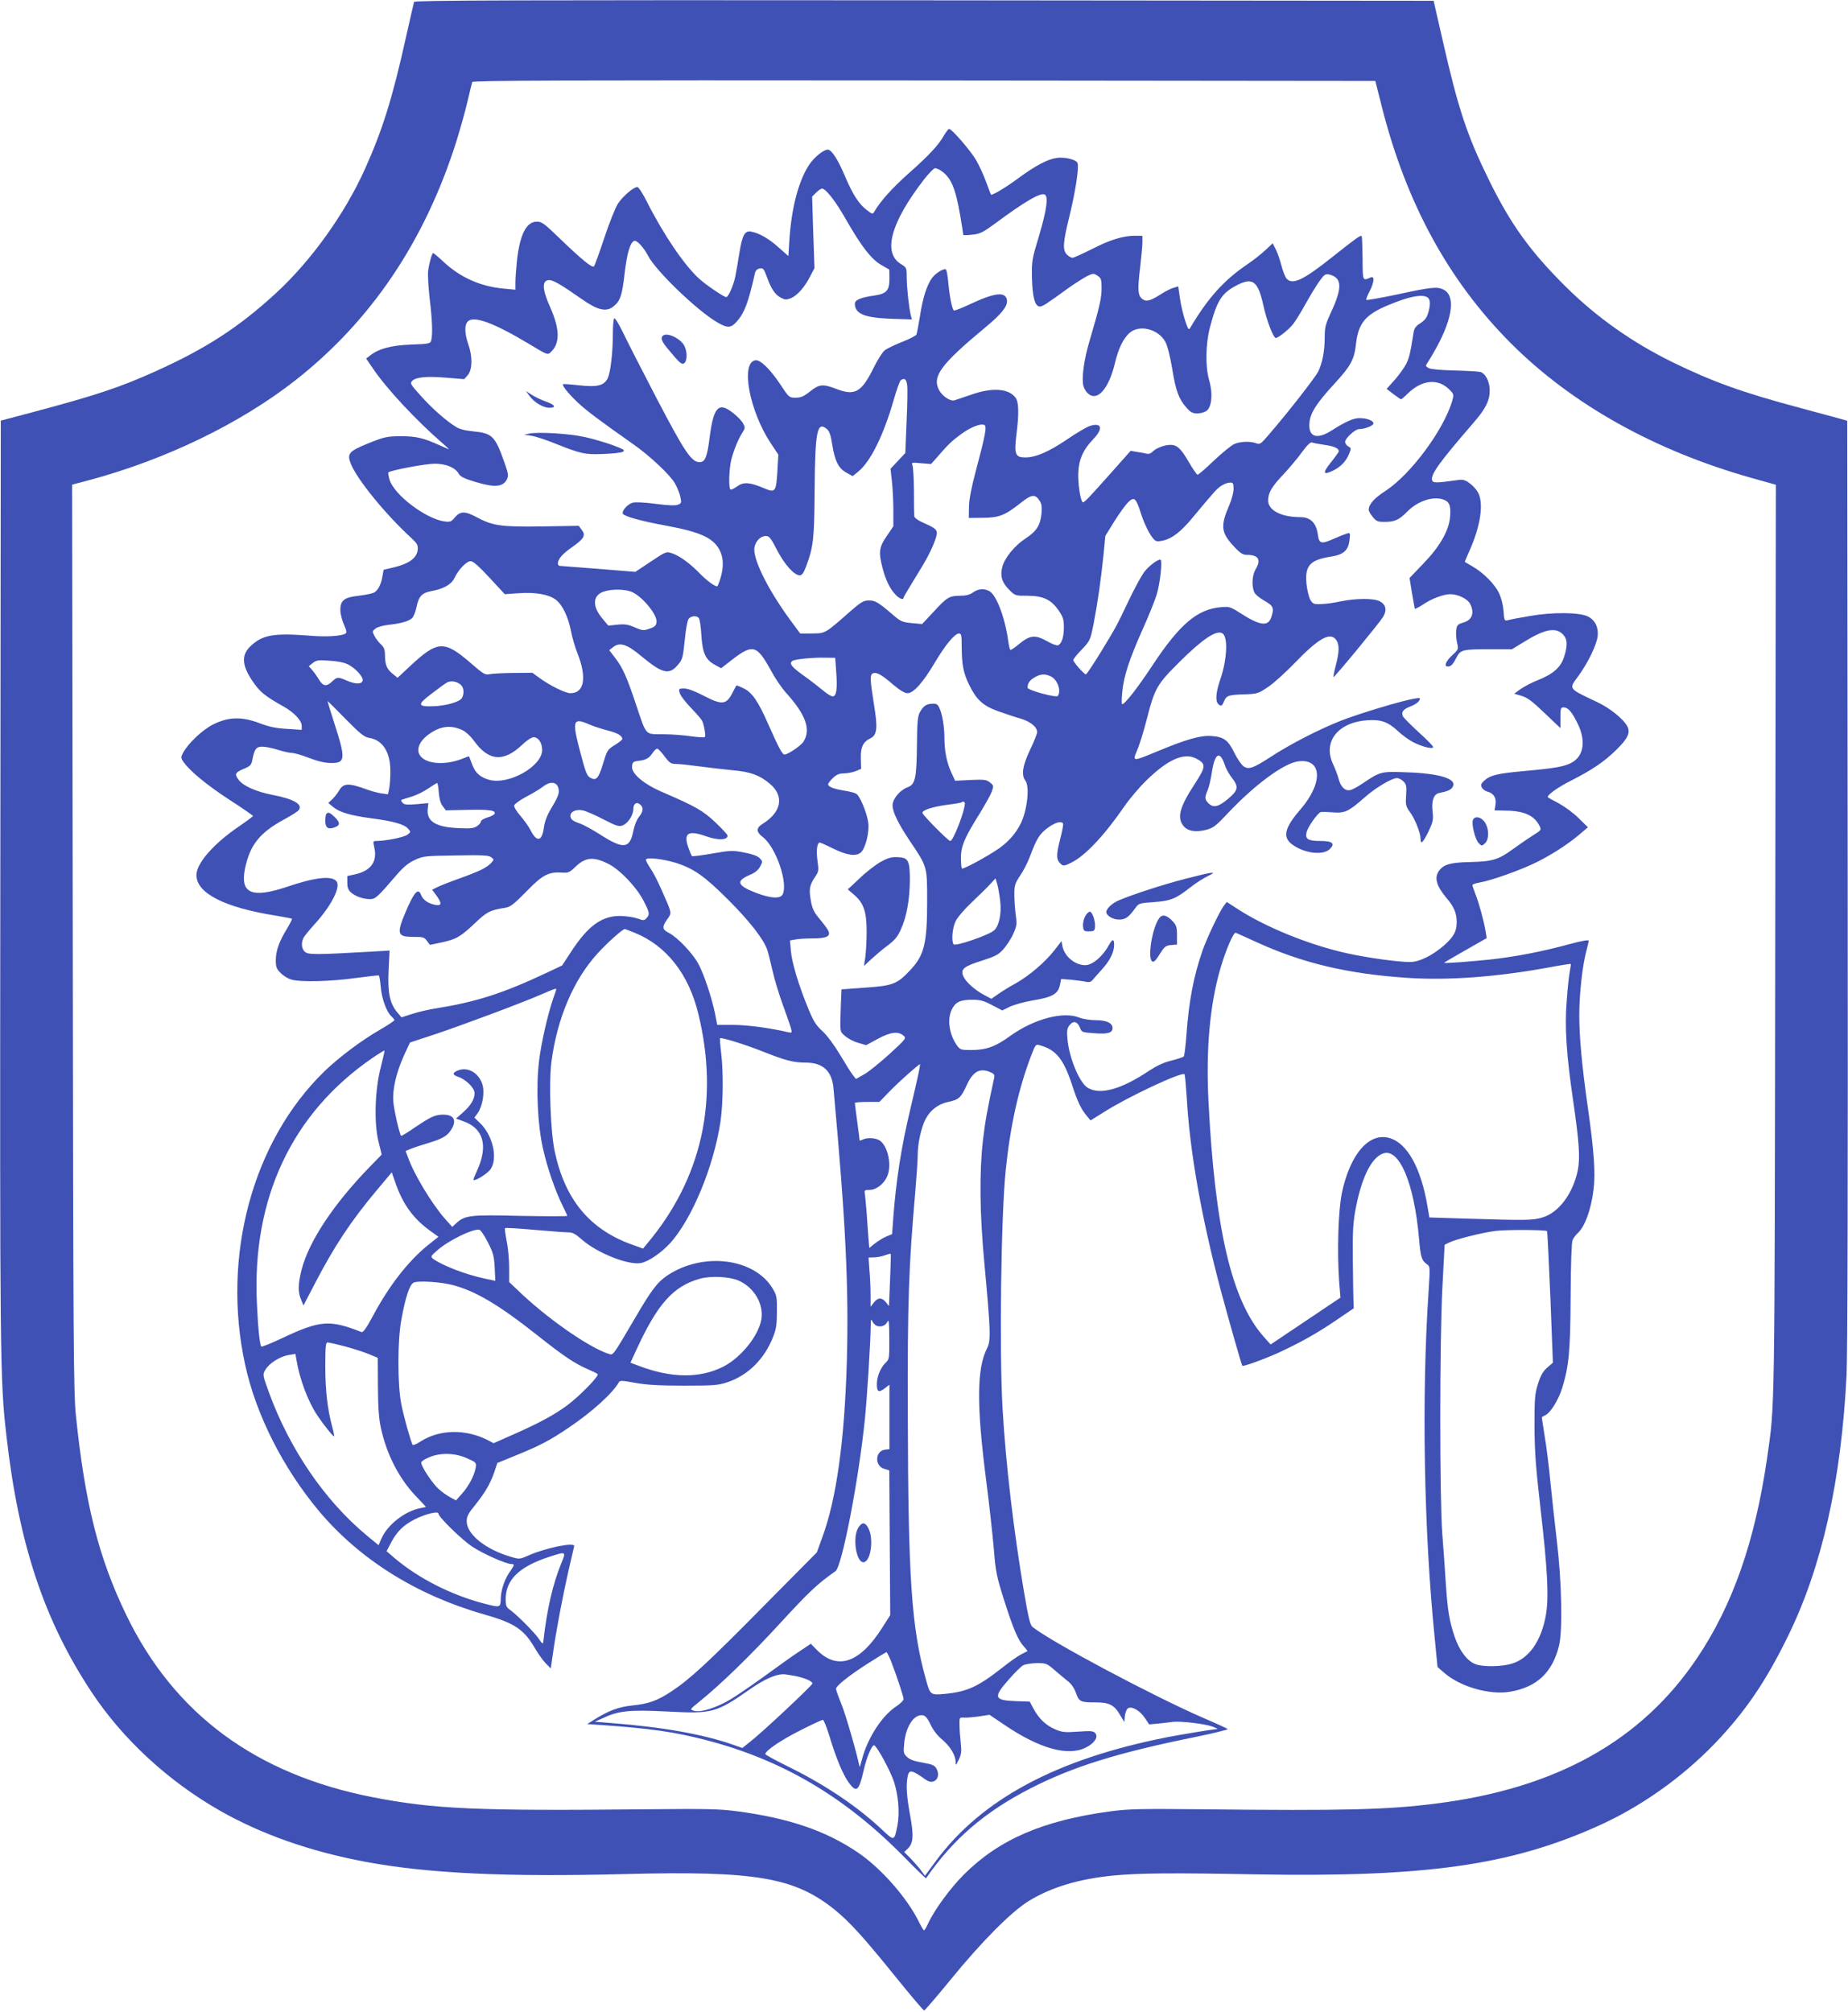 <?xml version="1.0" standalone="no"?>
<!DOCTYPE svg PUBLIC "-//W3C//DTD SVG 20010904//EN"
 "http://www.w3.org/TR/2001/REC-SVG-20010904/DTD/svg10.dtd">
<svg version="1.0" xmlns="http://www.w3.org/2000/svg"
 width="1176pt" height="1280pt" viewBox="0 0 1176 1280"
 preserveAspectRatio="xMidYMid meet">
<g transform="translate(0,1280) scale(0.1,-0.1)"
fill="#3f51b5" stroke="none">
<path d="M2635 12788 c-2 -7 -25 -105 -50 -218 -88 -397 -150 -594 -262 -844
-128 -285 -342 -584 -566 -790 -237 -218 -445 -353 -767 -498 -227 -102 -372
-151 -785 -261 l-200 -53 -3 -2930 c-3 -3041 -2 -3177 39 -3529 78 -687 240
-1174 542 -1630 198 -299 486 -565 815 -753 263 -150 574 -260 927 -326 395
-74 895 -98 1655 -78 826 21 1074 -21 1328 -224 98 -79 184 -173 401 -442 90
-111 167 -202 172 -202 4 0 79 87 165 192 202 248 390 437 503 506 143 87 320
140 541 161 158 15 376 17 900 7 1078 -19 1616 56 2173 305 275 122 539 309
751 529 191 200 320 388 461 675 219 444 342 992 376 1670 6 136 9 1236 7
3139 l-3 2929 -45 13 c-25 7 -139 38 -255 69 -364 97 -556 166 -810 290 -257
126 -484 286 -680 480 -226 224 -351 397 -490 680 -141 287 -196 453 -299 908
l-53 232 -3242 3 c-2588 2 -3242 0 -3246 -10z m6160 -673 c155 -609 423 -1100
816 -1495 389 -391 918 -687 1537 -861 l153 -43 -4 -2881 c-4 -3091 -2 -2963
-52 -3312 -77 -529 -219 -934 -444 -1269 -355 -529 -899 -832 -1666 -928 -308
-39 -580 -46 -1485 -36 -393 4 -472 2 -584 -13 -428 -58 -707 -178 -932 -402
-88 -88 -190 -228 -228 -312 -11 -24 -22 -43 -26 -43 -3 0 -16 21 -29 47 -75
157 -246 351 -396 451 -202 136 -434 215 -761 259 -112 15 -191 17 -584 13
-1076 -11 -1345 1 -1734 76 -746 145 -1266 528 -1572 1159 -176 364 -263 707
-321 1270 -15 144 -17 450 -20 3041 l-4 2881 103 27 c487 130 962 359 1313
633 484 378 828 887 1029 1523 25 80 57 195 71 255 14 61 28 116 30 123 4 10
584 12 2876 10 l2871 -3 43 -170z"/>
<path d="M6007 11938 c-37 -64 -96 -127 -227 -243 -102 -91 -176 -173 -216
-241 -10 -18 -13 -17 -47 9 -51 38 -90 99 -139 214 -42 100 -79 160 -104 170
-24 9 -93 -45 -128 -100 -66 -104 -110 -273 -123 -479 l-6 -97 -60 53 c-63 57
-123 92 -175 102 -42 9 -58 -19 -77 -136 -8 -52 -20 -120 -26 -150 -12 -58
-44 -130 -58 -130 -14 0 -128 77 -171 116 -95 86 -230 285 -335 494 -25 49
-51 90 -59 90 -25 0 -92 -58 -124 -106 -17 -27 -56 -125 -87 -219 -31 -93 -60
-174 -65 -179 -12 -12 -74 39 -217 176 -98 95 -115 108 -146 108 -67 0 -108
-80 -127 -245 -5 -49 -10 -112 -10 -139 l0 -49 -74 7 c-146 13 -273 69 -380
167 -35 33 -66 59 -69 59 -8 0 -25 -59 -32 -110 -4 -25 1 -105 9 -178 17 -139
20 -231 10 -268 -5 -20 -14 -22 -127 -26 -128 -5 -206 -26 -261 -69 l-26 -20
41 -60 c88 -131 274 -330 444 -478 28 -24 46 -42 40 -39 -5 2 -32 14 -59 26
-101 46 -148 57 -246 57 -88 -1 -103 -4 -203 -44 -126 -51 -140 -66 -115 -130
39 -100 222 -324 387 -475 36 -34 42 -44 39 -74 -4 -50 -55 -88 -146 -110
l-71 -17 -7 -40 c-8 -52 -29 -92 -54 -105 -12 -6 -55 -15 -97 -20 -94 -10
-118 -30 -117 -93 0 -23 11 -64 23 -91 17 -39 19 -51 9 -57 -25 -16 -124 -22
-227 -13 -232 18 -302 5 -378 -68 -60 -58 -54 -126 23 -234 42 -59 72 -83 189
-149 66 -37 115 -89 115 -122 l0 -26 -92 6 c-71 4 -113 12 -178 37 -112 42
-196 40 -294 -9 -66 -32 -161 -122 -192 -182 -14 -27 -13 -32 4 -57 43 -59
144 -143 289 -238 84 -54 153 -102 153 -105 0 -3 -39 -32 -87 -65 -163 -110
-273 -236 -273 -311 0 -115 177 -206 505 -258 55 -9 101 -18 103 -20 2 -2 -12
-30 -31 -62 -51 -83 -71 -140 -72 -200 0 -44 4 -56 30 -82 16 -17 47 -37 70
-43 57 -17 255 -12 415 11 74 10 138 17 141 15 3 -2 9 -35 12 -73 6 -74 37
-159 68 -187 10 -9 19 -20 19 -24 0 -4 -41 -31 -92 -61 -116 -66 -262 -176
-354 -265 -457 -444 -655 -1176 -504 -1866 69 -318 241 -657 469 -930 259
-308 622 -536 1051 -658 199 -57 256 -96 329 -224 18 -30 47 -70 64 -88 l32
-32 13 90 c22 156 62 364 98 524 20 85 37 159 38 164 4 27 -182 -11 -290 -59
-57 -25 -58 -25 -113 -9 -161 47 -281 143 -281 226 0 31 10 50 51 100 65 81
98 137 124 211 l20 60 115 47 c155 63 219 96 341 179 147 99 278 218 317 287
7 13 21 12 103 -3 71 -13 147 -18 309 -18 199 0 220 2 283 23 130 45 233 148
288 290 18 45 23 78 23 157 1 92 -1 104 -26 146 -115 195 -443 237 -671 85
-64 -43 -101 -91 -211 -280 -135 -230 -134 -228 -159 -220 -127 39 -402 231
-584 408 l-53 50 0 94 c0 51 -7 127 -16 168 -8 42 -13 79 -10 81 3 3 88 -2
188 -11 101 -9 198 -16 216 -16 26 0 46 -11 85 -46 97 -85 295 -164 375 -149
50 9 133 67 190 130 138 156 274 485 317 770 17 117 19 314 4 438 -6 49 -9 90
-7 92 8 7 158 -39 271 -84 146 -58 197 -71 274 -71 110 0 167 -53 177 -163 78
-854 98 -1266 85 -1737 -15 -509 -66 -874 -156 -1120 l-35 -96 -337 -340
c-355 -360 -471 -467 -588 -544 -89 -59 -144 -79 -251 -90 -86 -9 -147 -32
-236 -87 l-49 -31 89 -6 c314 -22 468 -44 667 -96 484 -125 884 -361 1260
-743 75 -77 139 -138 140 -136 171 248 375 424 667 573 268 137 553 226 1048
326 117 24 209 47 205 50 -4 4 -73 36 -153 70 -324 141 -965 482 -1087 578
-18 14 -26 48 -57 227 -66 392 -115 805 -136 1165 -21 360 -10 1226 20 1515
29 284 82 519 161 727 29 75 30 76 57 68 104 -29 151 -88 207 -260 33 -100 55
-146 90 -188 l25 -30 88 55 c153 97 493 256 510 239 3 -4 9 -70 14 -147 19
-344 94 -768 219 -1236 47 -175 129 -464 135 -472 5 -6 139 42 229 83 139 64
246 124 368 207 l112 76 -2 44 c-1 24 -3 141 -4 259 -2 170 1 236 15 314 37
206 100 338 175 367 104 41 200 -185 231 -538 10 -119 17 -143 51 -166 20 -14
20 -19 10 -173 -45 -671 -30 -1523 39 -2204 l18 -185 39 -34 c102 -91 292
-146 424 -123 169 29 268 122 310 292 24 94 17 416 -14 670 -14 118 -33 292
-42 385 -9 94 -25 221 -36 284 -10 63 -18 115 -17 116 2 1 13 7 24 13 33 17
82 98 105 171 44 142 52 238 54 586 1 204 6 340 12 355 6 14 21 34 33 45 46
42 85 149 101 278 13 105 3 244 -37 525 -37 262 -54 442 -54 584 0 134 20 315
45 408 8 30 15 60 15 66 0 6 -48 -2 -121 -22 -171 -47 -342 -80 -504 -98 -134
-14 -295 -26 -295 -21 0 2 61 37 136 80 l135 77 -7 42 c-10 64 -42 180 -64
236 -11 28 -20 55 -20 59 0 5 19 12 43 16 78 13 271 82 372 133 101 51 206
120 280 185 l40 34 -60 59 c-33 33 -90 74 -125 93 -36 19 -67 36 -69 38 -13
10 57 62 149 108 133 68 207 118 283 192 75 73 94 111 73 152 -25 47 -110 116
-193 155 -186 88 -181 81 -119 165 61 83 117 199 123 254 6 55 -15 100 -60
124 -52 28 -225 30 -372 4 -66 -11 -129 -23 -141 -27 -20 -5 -22 -1 -26 60 -3
38 -15 85 -29 113 -27 57 -99 129 -166 168 -26 15 -49 29 -51 30 -1 1 11 31
27 66 74 163 95 311 55 379 -11 19 -36 45 -55 58 -28 20 -42 23 -79 17 -127
-18 -150 -18 -156 -2 -13 35 41 111 266 371 74 85 100 138 100 202 0 58 -28
111 -62 118 -13 3 -86 7 -163 9 -88 2 -149 8 -163 15 -22 13 -22 13 -4 40 10
15 34 56 54 92 105 193 121 333 41 369 -39 18 -77 14 -285 -31 -109 -23 -200
-39 -203 -36 -3 3 6 27 20 53 30 58 34 101 8 90 -53 -22 -51 -27 -52 121 -1
76 -3 140 -6 142 -7 7 -36 -14 -185 -132 -187 -149 -255 -181 -293 -138 -8 9
-23 46 -32 81 -9 36 -25 82 -36 104 l-20 39 -47 -44 c-26 -24 -76 -64 -112
-88 -151 -102 -252 -214 -366 -406 -9 -16 -14 -9 -32 46 -12 36 -27 99 -33
141 l-11 77 -30 -9 c-16 -4 -51 -22 -76 -38 -70 -45 -96 -52 -120 -35 -31 21
-34 59 -17 197 8 69 15 144 15 166 l0 41 -48 0 c-76 0 -159 -26 -274 -85 -60
-30 -115 -55 -123 -55 -8 0 -24 9 -35 20 -29 29 -26 76 15 242 38 153 63 314
52 341 -8 22 -82 40 -134 32 -57 -8 -137 -51 -243 -129 -77 -58 -169 -112
-174 -104 -1 2 -15 37 -30 79 -15 42 -44 105 -64 140 -35 60 -155 199 -172
199 -5 0 -19 -19 -33 -42z m-17 -225 c62 -43 90 -109 120 -281 11 -66 20 -122
20 -126 0 -3 26 -3 57 1 50 5 69 15 148 73 188 139 283 194 312 183 26 -10 14
-98 -34 -260 -46 -152 -48 -162 -46 -270 3 -123 19 -183 50 -183 18 0 42 16
184 119 41 29 93 62 116 74 39 19 43 19 67 3 23 -15 26 -23 26 -79 0 -64 -12
-116 -74 -327 -38 -125 -54 -245 -42 -294 4 -15 15 -35 26 -46 60 -60 135 23
175 190 22 94 55 160 95 194 64 53 182 22 226 -59 13 -24 30 -91 43 -168 23
-143 42 -195 91 -250 26 -30 39 -37 70 -37 22 0 47 8 60 18 32 26 39 112 14
195 -24 85 -22 227 5 332 46 175 75 220 173 271 100 51 133 26 167 -126 22
-101 64 -210 80 -210 16 0 87 57 112 91 15 19 50 77 79 129 29 52 68 116 87
142 30 42 38 47 61 42 83 -20 86 -83 11 -243 -34 -74 -39 -93 -39 -157 0 -87
-15 -164 -42 -219 -20 -38 -189 -256 -311 -397 -53 -62 -59 -67 -83 -58 -36
14 -99 12 -138 -4 -19 -8 -77 -55 -130 -105 -52 -50 -99 -91 -105 -91 -5 0
-30 36 -55 79 -49 86 -76 111 -117 111 -38 0 -91 -20 -113 -42 -11 -12 -26
-18 -40 -14 -11 3 -39 8 -61 11 l-40 7 -105 -118 c-166 -187 -192 -214 -200
-209 -15 9 -32 126 -28 192 4 83 33 145 94 208 66 68 56 110 -21 85 -19 -6
-84 -44 -144 -85 -120 -81 -200 -115 -267 -115 -63 0 -71 20 -56 144 17 132
15 207 -4 234 -43 61 -149 69 -284 21 -47 -16 -95 -32 -107 -36 -27 -7 -78 28
-98 67 -44 86 13 163 295 397 103 85 142 134 138 172 -7 58 -75 51 -237 -25
-51 -24 -97 -42 -101 -39 -11 7 -28 91 -36 183 -4 40 -10 75 -15 78 -14 8 -66
-24 -89 -56 -33 -46 -59 -130 -76 -243 -9 -56 -19 -108 -22 -115 -4 -8 -45
-29 -91 -47 -47 -19 -96 -42 -110 -53 -14 -10 -47 -61 -72 -113 -76 -153 -118
-178 -232 -135 -91 35 -113 33 -172 -14 -40 -32 -58 -40 -92 -40 -41 0 -42 1
-97 84 -65 98 -128 159 -159 154 -96 -14 -38 -323 98 -528 l48 -72 -6 -106
c-8 -132 -13 -139 -87 -107 -90 38 -129 40 -169 11 -19 -14 -38 -23 -42 -20
-14 9 -10 132 6 195 17 63 44 128 72 171 15 24 15 30 2 54 -7 15 -36 45 -63
66 -93 74 -125 41 -150 -154 -16 -127 -29 -158 -64 -158 -52 0 -95 65 -273
405 -95 182 -192 372 -216 423 -25 51 -49 90 -54 87 -5 -4 -9 -48 -9 -98 0
-122 -15 -249 -34 -286 -24 -45 -68 -55 -183 -42 -53 6 -98 9 -100 7 -8 -8 32
-58 93 -116 55 -52 139 -115 354 -266 104 -73 234 -194 265 -249 13 -22 28
-59 34 -83 9 -41 8 -44 -16 -53 -17 -6 -63 -5 -142 6 -68 9 -128 12 -145 7
-33 -9 -72 -54 -62 -71 11 -17 121 -47 275 -75 215 -40 296 -76 338 -151 27
-48 30 -109 8 -183 -9 -29 -18 -52 -21 -52 -17 0 -66 36 -109 80 -64 66 -130
114 -178 130 -38 12 -39 12 -136 -53 l-98 -65 -234 19 c-129 10 -240 19 -246
19 -7 0 -13 7 -13 15 0 28 30 62 90 104 77 54 89 75 62 110 l-19 26 -234 -4
c-260 -4 -315 4 -418 60 -71 38 -102 38 -136 -2 -23 -28 -30 -31 -67 -26 -118
16 -320 169 -349 265 -7 23 -10 44 -7 47 13 13 235 55 294 55 74 0 132 -25
154 -65 9 -16 35 -30 99 -49 127 -39 180 -35 206 13 12 24 11 35 -15 109 -60
169 -77 186 -200 198 -51 5 -87 14 -111 30 -63 39 -153 119 -223 198 -64 71
-68 78 -53 93 24 24 95 31 219 20 l112 -9 23 26 c29 35 31 117 3 196 -24 69
-25 123 -3 145 38 39 169 -10 398 -148 104 -63 110 -66 128 -49 62 56 61 147
-3 290 -49 110 -52 165 -10 170 27 3 72 -23 214 -122 100 -70 153 -82 199 -46
44 35 56 69 72 212 15 129 36 198 62 206 16 5 60 -43 87 -95 48 -95 313 -350
441 -424 66 -38 86 -37 125 7 48 55 72 119 114 305 4 18 14 28 30 31 22 4 27
-1 47 -56 27 -75 52 -112 90 -131 25 -13 33 -13 62 -2 41 17 89 72 123 140
l27 51 -8 228 -7 227 26 26 c14 14 30 25 37 25 24 0 86 -79 154 -199 98 -171
159 -249 222 -286 l52 -30 1 -56 c0 -77 -17 -97 -95 -109 -87 -12 -125 -28
-125 -52 0 -64 61 -90 234 -96 l129 -4 -7 26 c-12 50 -25 170 -26 238 0 65 -1
66 -35 87 -120 71 -68 263 144 538 31 40 63 72 71 73 9 0 27 -8 40 -17z m3091
-803 c22 -12 24 -45 7 -102 -8 -29 -23 -47 -49 -64 -28 -17 -39 -32 -43 -56
-21 -134 -28 -164 -47 -202 -12 -24 -45 -70 -73 -102 l-52 -58 43 -33 c24 -18
46 -33 49 -33 3 0 22 16 42 36 94 91 197 99 271 20 23 -24 23 -28 12 -68 -56
-186 -264 -466 -423 -570 -74 -48 -108 -86 -108 -122 0 -8 12 -28 26 -45 22
-27 32 -31 74 -31 66 0 91 11 147 67 70 70 173 101 238 71 31 -14 39 -43 32
-113 -9 -85 -67 -185 -170 -291 l-87 -91 15 -94 c9 -52 17 -97 18 -101 1 -4
25 8 52 26 56 38 131 66 175 66 48 0 109 -30 125 -61 30 -58 14 -103 -44 -120
-35 -10 -40 -16 -44 -48 -3 -20 0 -55 5 -79 10 -42 10 -43 -31 -81 -40 -37
-54 -71 -28 -71 21 0 33 13 55 56 26 51 38 54 219 54 l135 0 72 44 c133 83
205 98 251 51 30 -29 32 -70 8 -145 -21 -65 -68 -107 -164 -146 -40 -15 -90
-42 -113 -58 l-40 -29 47 -14 c37 -11 68 -34 147 -110 l100 -95 0 66 c0 59 2
66 20 66 28 0 53 -28 89 -102 53 -107 41 -202 -31 -246 -46 -28 -108 -39 -307
-57 -178 -16 -219 -27 -259 -64 -18 -18 -20 -26 -12 -41 6 -11 21 -22 35 -26
40 -10 58 -39 52 -81 l-6 -38 77 -2 c111 -2 175 -31 208 -95 14 -28 14 -28
-43 -64 -32 -20 -88 -59 -124 -85 -93 -68 -132 -80 -274 -83 -128 -3 -169 -15
-199 -58 -30 -43 -14 -96 50 -172 46 -53 64 -96 64 -151 0 -59 -17 -92 -78
-147 -75 -66 -159 -108 -220 -108 -76 0 -272 27 -402 56 -235 52 -510 163
-689 278 l-74 48 -18 -23 c-28 -37 -104 -197 -134 -279 -58 -165 -89 -324
-105 -544 -5 -71 -13 -133 -17 -137 -5 -5 -40 -16 -78 -26 -48 -11 -92 -32
-140 -63 -178 -120 -315 -158 -393 -110 -53 32 -119 192 -129 310 -5 55 -2 69
14 89 24 30 50 23 66 -18 10 -27 14 -29 90 -34 86 -7 117 2 117 33 0 32 -39
50 -107 50 -34 0 -81 7 -103 16 -104 42 -290 -8 -441 -116 -94 -69 -154 -90
-250 -90 -63 0 -69 2 -89 29 -50 71 -64 169 -32 231 22 45 53 60 129 60 51 0
73 -6 126 -34 l65 -34 49 24 c26 12 90 30 141 39 131 21 167 42 178 103 l7 34
66 -5 c36 -4 78 -9 93 -13 19 -4 31 -1 42 13 8 10 36 41 61 69 50 56 75 108
75 154 0 39 -11 38 -33 -2 -39 -72 -105 -128 -151 -128 -65 0 -131 55 -145
120 l-6 33 -45 -58 c-59 -76 -159 -161 -245 -210 -39 -21 -89 -52 -113 -69
l-43 -30 -44 23 c-62 33 -120 85 -135 121 -19 45 4 63 120 99 84 27 103 37
135 72 20 23 49 66 62 96 23 50 25 62 17 122 -5 36 -9 95 -9 131 0 59 4 70 37
120 21 30 49 86 63 123 41 111 61 143 113 181 49 35 85 45 97 27 3 -5 -6 -53
-20 -105 -25 -99 -24 -128 9 -155 13 -11 23 -9 63 11 88 43 209 171 338 358
32 47 95 121 140 165 137 134 239 179 316 140 65 -34 64 -51 -6 -159 -98 -149
-116 -216 -75 -269 27 -34 75 -43 142 -27 48 12 62 22 143 108 170 180 352
314 443 328 156 23 165 -135 17 -306 -104 -120 -116 -180 -45 -227 79 -54 192
-65 233 -24 35 35 16 51 -61 51 -79 0 -99 13 -87 57 7 31 69 119 88 126 7 3
42 2 79 -1 77 -6 101 6 201 94 65 59 174 124 206 124 12 0 30 -9 42 -21 18
-18 21 -30 17 -88 -4 -60 -2 -70 23 -105 33 -44 69 -135 69 -171 0 -41 14 -28
50 44 29 62 32 75 27 124 -9 71 6 115 41 122 54 11 75 20 86 38 32 51 -78 87
-295 94 -161 6 -165 5 -278 -71 -29 -20 -64 -39 -78 -42 -32 -8 -60 18 -74 70
-6 23 -22 65 -36 95 -66 142 30 265 217 279 88 6 132 -10 195 -68 27 -26 73
-59 101 -73 58 -29 124 -45 124 -29 0 6 -41 48 -91 93 -50 46 -95 91 -100 100
-14 28 -1 47 47 65 25 9 50 26 55 37 10 18 8 19 -33 12 -78 -13 -345 -93 -465
-140 -137 -54 -321 -148 -445 -229 -113 -73 -140 -83 -173 -62 -14 9 -40 47
-58 83 -41 85 -69 106 -150 111 -70 4 -158 -21 -352 -102 -147 -61 -150 -61
-119 10 14 31 41 118 60 192 52 204 65 227 212 373 147 146 234 203 271 180
37 -23 30 -167 -14 -295 -27 -79 -32 -135 -13 -154 18 -18 24 -15 38 18 15 36
29 40 135 43 76 3 83 5 145 47 36 24 112 93 169 152 154 160 227 200 265 146
20 -29 19 -76 -4 -163 -10 -38 -16 -71 -15 -73 5 -5 294 346 317 384 25 43 18
78 -22 99 -38 20 -152 19 -250 -1 -41 -9 -97 -17 -124 -17 -46 -2 -51 1 -68
28 -9 17 -20 63 -24 101 -11 116 22 152 156 173 81 13 110 39 118 106 5 46 4
47 -19 40 -13 -4 -48 -18 -78 -31 -84 -38 -97 -34 -105 27 -10 72 -47 109
-110 109 -122 0 -206 43 -206 106 0 49 22 87 99 168 36 39 89 101 116 139 32
44 54 66 64 62 7 -3 43 -10 78 -15 61 -8 93 -22 93 -41 0 -4 -23 -36 -51 -71
-55 -69 -50 -84 18 -50 48 25 78 57 98 104 14 35 14 38 -5 48 -11 6 -20 19
-20 29 0 23 64 81 88 81 37 0 92 22 92 36 0 18 -40 34 -89 34 -39 0 -88 -22
-179 -80 -93 -59 -148 -39 -139 52 5 61 48 127 160 248 103 112 125 152 136
252 15 132 60 187 206 247 129 54 209 70 246 51z m-3308 -561 c3 -22 1 -128
-4 -236 l-8 -195 -47 -50 -47 -50 9 -82 c5 -44 9 -127 9 -183 l0 -101 -42 -62
c-49 -70 -53 -103 -27 -203 19 -74 47 -133 82 -169 24 -27 52 -37 52 -20 0 4
31 57 69 118 80 129 107 180 132 249 21 61 17 68 -68 106 -41 18 -64 34 -65
46 -1 10 -2 83 -2 163 -1 80 -5 153 -10 162 -7 16 -2 17 56 11 l63 -5 38 43
c72 83 92 102 150 145 61 45 124 71 150 61 19 -7 8 -63 -53 -292 -29 -108 -43
-183 -44 -230 l-1 -70 90 1 c104 1 140 15 242 96 68 54 91 56 119 12 12 -17
15 -39 12 -77 -7 -78 -31 -116 -101 -162 -69 -45 -132 -121 -148 -179 -16 -58
-4 -101 42 -147 39 -39 40 -39 117 -39 100 0 152 -25 199 -94 28 -41 33 -57
33 -107 0 -62 -14 -104 -37 -114 -9 -3 -39 8 -68 25 -76 43 -110 40 -176 -14
-30 -25 -56 -43 -60 -40 -3 2 -9 27 -13 56 -20 147 -75 294 -121 318 -34 18
-70 15 -105 -10 -19 -14 -45 -20 -82 -20 -68 -1 -82 -9 -168 -103 l-72 -77
-66 6 c-62 6 -71 10 -127 59 -87 74 -105 85 -147 85 -32 0 -48 -10 -109 -62
-170 -150 -165 -147 -251 -148 l-76 0 -65 88 c-133 182 -226 364 -227 445 0
45 35 87 74 87 21 0 32 -13 71 -90 48 -92 109 -160 144 -160 15 0 25 15 41 57
46 124 52 173 54 488 3 372 16 436 76 387 18 -14 26 -37 36 -101 17 -105 40
-150 90 -178 l40 -22 36 29 c78 64 160 230 224 452 19 67 40 126 47 130 24 15
34 7 40 -33z m2077 -660 c0 -23 -13 -70 -29 -107 -56 -129 -50 -172 32 -259
41 -44 56 -53 84 -53 72 0 90 -32 53 -92 -21 -36 -26 -100 -10 -142 5 -15 32
-38 65 -57 59 -33 65 -47 44 -108 -21 -59 -74 -51 -203 33 -57 36 -64 38 -119
33 -148 -13 -260 -109 -430 -365 -98 -149 -179 -252 -196 -252 -4 0 -4 36 1
80 9 99 46 210 131 400 36 80 75 177 87 215 23 74 39 225 24 225 -21 0 -76
-43 -105 -82 -17 -24 -61 -104 -96 -178 -80 -168 -79 -166 -180 -332 -47 -76
-88 -138 -93 -138 -11 0 -80 78 -80 91 0 6 24 36 54 67 53 56 54 59 75 162 26
134 47 282 63 438 l12 123 57 92 c32 51 71 105 88 122 39 37 50 28 81 -70 23
-71 58 -142 85 -168 11 -12 23 -13 56 -6 58 13 115 57 189 147 140 168 155
185 184 203 17 11 41 19 54 19 19 0 22 -5 22 -41z m-4735 -564 l97 -105 86 6
c109 8 194 -7 240 -42 42 -33 78 -108 96 -201 7 -38 25 -99 40 -137 62 -155
45 -256 -44 -256 -31 0 -129 48 -194 95 l-48 35 -122 -1 c-66 -1 -134 -4 -151
-8 -27 -6 -39 1 -115 67 -174 151 -214 149 -392 -17 l-78 -73 -27 22 c-40 31
-52 58 -53 116 0 41 -5 55 -26 75 -14 13 -33 37 -41 53 -15 28 -14 31 6 47 12
10 48 20 83 24 76 8 127 22 150 42 9 9 22 39 28 69 15 72 34 92 97 104 76 14
126 42 145 83 25 53 77 107 103 107 16 0 51 -31 120 -105z m913 -94 c68 -35
155 -144 150 -188 -2 -23 -11 -31 -44 -42 -39 -14 -45 -13 -95 8 -43 19 -64
22 -111 17 l-57 -6 -35 42 c-68 79 -66 149 4 174 55 19 145 17 188 -5z m419
-163 c6 -7 13 -55 16 -106 7 -115 26 -158 84 -190 l42 -23 63 49 c139 108 163
102 256 -67 25 -47 67 -108 92 -136 128 -141 162 -236 113 -313 -15 -25 -99
-82 -120 -82 -15 0 -37 41 -105 195 -64 145 -102 200 -156 226 -24 12 -44 20
-46 18 -2 -2 -11 -20 -21 -39 -42 -85 -68 -88 -189 -25 -56 29 -99 45 -122 45
-34 0 -36 -1 -29 -27 3 -16 35 -57 69 -93 35 -36 68 -74 74 -85 12 -26 24 -93
18 -103 -3 -5 -42 -2 -88 4 -46 7 -127 13 -180 13 -116 1 -102 -14 -172 193
-58 174 -84 231 -131 292 l-38 50 23 18 c44 36 90 21 188 -62 125 -103 169
-114 221 -55 35 40 36 44 50 177 5 53 15 106 21 117 12 23 52 28 67 9z m1673
-190 c1 -109 11 -161 48 -236 45 -92 87 -131 177 -164 44 -16 109 -38 145 -48
66 -19 110 -54 110 -88 0 -9 -20 -60 -45 -112 -48 -101 -57 -160 -30 -196 29
-38 12 -191 -31 -276 -30 -59 -72 -108 -132 -152 -66 -47 -233 -139 -241 -131
-3 4 -6 34 -6 68 0 74 24 130 119 281 34 56 69 118 77 139 13 37 13 40 -11 59
-22 18 -35 20 -124 16 l-98 -5 -24 52 c-29 63 -44 138 -44 220 0 72 -14 155
-33 193 -10 22 -19 27 -45 25 -38 -1 -57 -15 -80 -57 -12 -25 -16 -66 -17
-206 -2 -212 -11 -251 -59 -268 -49 -18 -96 -75 -96 -115 0 -43 36 -116 108
-224 114 -169 112 -163 112 -387 0 -268 -18 -342 -107 -437 -83 -89 -111 -100
-286 -112 l-152 -11 -4 -95 c-6 -184 -8 -171 27 -202 17 -15 54 -35 83 -43
l51 -15 72 39 c80 44 131 51 164 23 21 -18 20 -19 -87 -118 -60 -54 -132 -113
-161 -129 l-53 -30 -19 24 c-11 13 -47 71 -81 128 -37 62 -82 123 -112 151
-42 38 -58 63 -92 146 -61 148 -104 291 -110 366 l-6 66 33 6 c18 4 67 7 109
7 93 0 120 14 101 51 -7 13 -32 47 -56 75 -34 41 -45 63 -54 114 -13 73 -9 97
26 150 24 35 25 42 16 106 -9 64 -2 114 15 114 3 0 40 -16 80 -36 90 -45 149
-54 180 -28 31 26 57 132 48 193 -10 65 -54 170 -77 182 -10 6 -47 15 -80 20
-66 11 -98 24 -98 40 0 6 14 24 31 40 23 22 41 29 70 29 22 0 55 7 74 14 l35
15 -2 65 c-2 72 14 106 59 128 45 21 50 65 24 220 -25 158 -26 187 -5 195 23
8 53 -8 126 -71 44 -37 75 -56 93 -56 38 0 99 68 174 195 68 114 127 185 154
185 15 0 17 -13 17 -92z m-799 -148 c9 -112 2 -160 -22 -160 -10 0 -38 17 -62
38 -24 20 -78 62 -120 92 -79 57 -95 76 -77 94 12 12 130 24 215 22 l60 -1 6
-85z m-3104 42 c47 -25 95 -78 91 -101 -5 -24 -44 -25 -98 -2 -61 26 -63 26
-96 -4 -37 -35 -59 -31 -85 13 -12 20 -32 48 -43 60 l-21 24 25 20 c22 18 35
20 105 15 54 -3 95 -11 122 -25z m4472 -76 c41 -22 65 -89 43 -123 -9 -14
-192 36 -193 52 0 27 12 46 42 64 40 25 70 26 108 7z m-3756 -53 c19 -18 22
-54 7 -83 -14 -25 -100 -50 -183 -53 -101 -3 -103 10 -12 79 43 33 87 65 99
72 24 14 63 8 89 -15z m-734 -217 c94 -95 119 -115 150 -120 85 -13 134 -89
135 -206 1 -41 -3 -92 -7 -114 l-8 -39 -44 6 c-23 4 -62 14 -86 23 -123 45
-153 44 -183 -8 -11 -18 -30 -42 -43 -54 l-24 -22 31 -26 c40 -33 109 -54 245
-72 137 -18 206 -37 231 -65 19 -21 19 -21 -3 -39 -20 -16 -138 -40 -197 -40
-23 0 -23 -2 -14 -42 20 -89 -21 -147 -121 -170 l-51 -11 0 -42 c0 -30 6 -47
23 -62 27 -25 79 -43 122 -43 34 0 48 13 174 160 38 44 71 71 110 89 54 25 64
26 261 29 169 3 209 1 225 -11 20 -15 20 -15 0 -37 -27 -30 -75 -53 -203 -99
-59 -21 -122 -46 -140 -55 l-32 -16 30 -41 c34 -48 30 -64 -13 -55 -43 9 -76
32 -87 62 -17 45 -40 24 -85 -76 -75 -171 -72 -190 35 -190 62 0 70 -2 87 -26
l19 -25 71 15 c95 20 123 36 213 121 77 74 100 86 195 100 34 6 54 22 135 104
103 106 140 125 226 120 39 -3 48 1 82 33 67 66 118 71 216 21 72 -37 174
-144 219 -229 42 -81 43 -90 21 -115 -15 -16 -19 -16 -57 -2 -23 8 -71 15
-107 16 -119 2 -208 -62 -316 -228 l-57 -87 -106 -50 c-270 -127 -442 -182
-691 -222 -52 -8 -124 -25 -160 -37 l-65 -21 -28 33 c-47 57 -61 125 -54 268
l6 124 -117 -7 c-352 -20 -401 -20 -422 -1 -22 20 -25 59 -7 92 7 11 39 51 72
87 105 116 165 235 136 270 -31 37 -135 25 -313 -35 -226 -76 -301 -43 -269
115 31 150 93 228 247 312 45 24 87 51 94 59 31 37 -31 73 -170 99 -97 19
-180 55 -210 93 -29 38 -25 48 29 71 42 17 50 25 56 54 14 74 25 88 64 88 20
0 65 -9 99 -20 35 -11 76 -20 90 -20 15 0 63 -14 107 -31 54 -21 99 -32 138
-33 95 -2 98 25 28 242 -27 84 -48 152 -46 152 1 0 53 -51 114 -114z m1552
-35 c24 -11 75 -27 112 -37 65 -16 97 -34 97 -55 0 -5 -19 -21 -42 -35 -54
-34 -53 -32 -83 -130 -26 -85 -42 -102 -76 -83 -25 13 -32 31 -75 197 -43 169
-35 188 67 143z m-808 -36 c20 -9 52 -39 71 -65 95 -133 190 -141 310 -27 29
28 59 47 72 47 30 0 54 -36 54 -81 0 -104 -212 -224 -337 -190 -57 16 -89 44
-109 99 -10 26 -18 48 -19 50 -1 1 -17 -4 -36 -12 -101 -42 -217 -40 -265 5
-42 39 -23 100 48 150 71 51 139 58 211 24z m1287 -168 c31 -41 40 -47 72 -47
21 0 86 -7 145 -15 59 -8 156 -19 215 -25 114 -10 172 -31 237 -86 93 -78 75
-180 -46 -255 -42 -26 -42 -51 1 -84 84 -64 163 -295 126 -366 -16 -28 -77
-24 -169 11 -120 46 -130 75 -42 113 35 14 55 31 68 54 17 32 17 33 -3 54 -14
14 -48 26 -100 36 -74 14 -86 13 -202 -7 -68 -12 -126 -19 -129 -16 -3 3 -14
29 -24 58 -30 89 1 108 114 68 76 -27 137 -25 137 4 0 6 -35 44 -77 84 -81 76
-125 101 -338 193 -121 52 -199 119 -193 165 3 26 8 30 43 34 49 6 66 17 90
53 10 15 23 26 29 24 6 -2 27 -24 46 -50z m3564 -53 c8 -25 29 -62 46 -83 44
-57 40 -78 -26 -134 -62 -51 -93 -58 -124 -27 -24 24 -25 36 -5 83 8 19 20 68
26 109 19 127 51 147 83 52z m-5002 -174 c3 -40 11 -70 25 -88 l20 -27 144 3
c139 3 179 -4 165 -27 -4 -6 -25 -16 -46 -22 -22 -7 -40 -18 -40 -25 0 -8 -11
-21 -25 -30 -21 -14 -43 -16 -123 -12 -141 7 -199 44 -190 123 l4 36 -76 -7
c-63 -5 -78 -3 -89 10 -11 13 -11 16 0 20 8 2 37 12 64 20 28 9 73 31 100 50
28 19 53 34 56 35 4 1 9 -26 11 -59z m759 34 c12 -34 6 -54 -43 -136 -27 -45
-42 -85 -47 -123 -12 -89 -45 -95 -85 -16 -13 25 -43 67 -66 93 -23 26 -40 55
-38 64 2 9 36 34 76 55 40 21 87 49 105 63 43 35 84 34 98 0z m2589 -106 c-1
-50 -74 -238 -93 -238 -13 0 -177 166 -177 179 0 18 63 38 156 51 49 6 91 13
93 16 9 8 21 4 21 -8z m-2062 -10 c18 -18 14 -44 -12 -75 -14 -17 -29 -54 -36
-90 -22 -113 -63 -117 -211 -22 -50 32 -108 63 -128 70 -46 15 -61 27 -61 50
0 26 36 42 78 34 19 -4 78 -29 131 -57 84 -43 99 -48 123 -39 33 12 68 65 68
102 0 39 23 52 48 27z m222 -367 c115 -36 184 -85 335 -236 132 -132 219 -243
245 -311 7 -16 22 -77 35 -135 13 -59 44 -160 68 -225 24 -66 47 -132 51 -148
7 -27 6 -28 -21 -22 -116 27 -253 45 -344 46 l-105 0 -13 68 c-20 99 -69 249
-105 317 -35 67 -132 170 -189 200 -44 23 -46 36 -11 87 30 42 32 33 -36 187
-23 52 -54 113 -71 137 -16 23 -29 48 -29 55 0 17 107 6 190 -20z m2065 -245
c9 -78 -7 -155 -38 -184 -32 -30 -249 -105 -259 -89 -14 22 -8 101 12 144 11
25 53 74 101 120 45 43 99 95 118 116 l36 39 12 -40 c6 -22 14 -70 18 -106z
m-2326 -200 c202 -82 344 -263 405 -516 134 -550 22 -1049 -328 -1464 l-24
-29 -75 27 c-266 97 -422 286 -487 591 -27 127 -38 436 -21 570 37 280 142
525 296 692 60 66 158 153 171 153 2 0 31 -11 63 -24z m3956 -59 c295 -135
584 -203 965 -228 257 -17 568 6 899 67 73 14 135 23 137 22 1 -2 -2 -25 -7
-51 -5 -27 -14 -109 -19 -184 -14 -165 -2 -345 41 -635 38 -264 45 -360 30
-440 -30 -149 -121 -273 -226 -303 -62 -19 -103 -19 -495 -7 l-224 7 -12 70
c-41 244 -128 402 -241 435 -130 39 -252 -102 -304 -350 -23 -115 -31 -369
-17 -565 l8 -100 -222 -149 -222 -149 -44 49 c-204 230 -311 685 -352 1504
-16 327 9 606 75 835 35 121 85 237 99 231 6 -2 65 -29 131 -59z m-4455 -300
c0 -2 -9 -30 -21 -63 -34 -100 -76 -284 -89 -395 -20 -167 -9 -406 25 -554 28
-127 79 -272 126 -367 16 -32 29 -60 29 -63 0 -3 -134 -3 -297 0 -323 8 -356
4 -411 -48 l-24 -22 -45 50 c-84 95 -200 286 -238 396 l-14 37 37 15 c20 8 75
26 122 40 84 26 114 46 139 94 29 57 -1 88 -79 81 -38 -4 -67 -18 -146 -71
-54 -37 -99 -65 -101 -63 -11 10 -45 161 -50 216 -7 80 19 189 70 301 l36 77
158 52 c171 57 549 198 678 254 78 34 95 40 95 33z m-1116 -493 c-38 -142 -45
-354 -16 -474 l21 -85 -73 -75 c-233 -239 -390 -476 -437 -658 -23 -91 -24
-141 -3 -190 l15 -37 73 140 c123 237 228 395 390 589 l99 118 26 -74 c46
-130 110 -218 213 -294 l58 -42 -69 -55 c-124 -101 -245 -256 -346 -445 -44
-82 -64 -110 -75 -106 -202 80 -263 75 -503 -38 -70 -33 -131 -58 -134 -54
-10 10 -21 115 -28 271 -33 670 222 1212 734 1564 41 28 76 49 78 48 1 -2 -9
-48 -23 -103z m3416 -66 c-10 -46 -32 -139 -48 -208 -57 -236 -91 -459 -108
-693 l-7 -98 -36 -15 c-20 -8 -52 -28 -73 -44 l-36 -29 -6 67 c-3 37 -8 108
-11 157 -4 50 -9 102 -11 118 -5 25 -3 27 29 27 43 0 93 39 113 87 30 71 5
190 -47 227 -27 18 -81 21 -110 6 -10 -6 -19 -7 -19 -3 0 4 -7 58 -15 118 -8
61 -15 113 -15 118 0 4 35 7 78 7 l78 0 69 71 c63 64 181 169 190 169 1 0 -5
-37 -15 -82z m465 30 c22 -10 26 -17 21 -37 -45 -207 -57 -277 -71 -396 -23
-203 -21 -459 9 -780 41 -443 42 -493 17 -543 -65 -127 -67 -358 -7 -827 20
-154 42 -354 50 -445 12 -151 18 -179 66 -330 58 -183 88 -254 126 -295 14
-15 24 -28 22 -29 -2 -1 -20 -11 -41 -21 -21 -11 -75 -49 -120 -85 -154 -121
-224 -153 -367 -166 -90 -8 -91 -7 -119 96 -91 327 -112 642 -114 1685 -2 717
5 927 48 1420 8 93 15 196 15 230 0 71 22 170 49 224 30 58 81 98 145 111 67
14 81 26 118 107 40 88 85 112 153 81z m-3201 -1080 c35 -68 40 -88 44 -162
l4 -84 -67 14 c-122 26 -270 83 -329 126 -17 14 -16 17 27 54 70 62 225 138
267 131 8 -1 33 -37 54 -79z m6741 70 c2 -2 11 -191 21 -420 l16 -417 -36 -31
c-27 -24 -42 -50 -59 -104 -20 -64 -22 -91 -22 -271 1 -164 8 -258 38 -520 46
-398 54 -570 34 -682 -30 -165 -108 -275 -218 -307 -65 -20 -188 -21 -232 -2
-52 21 -100 86 -130 173 -34 101 -45 165 -57 348 -5 83 -15 222 -22 310 -17
228 -17 1230 1 1568 l14 268 28 14 c38 20 208 63 294 74 63 9 322 8 330 -1z
m-4181 -312 l-7 -165 -19 24 c-25 32 -51 32 -77 -1 l-21 -27 0 74 c0 41 -3
111 -7 157 l-6 82 34 1 c19 0 50 6 69 13 19 7 36 11 38 10 2 -1 0 -77 -4 -168z
m-963 -3 c98 -43 160 -149 144 -246 -18 -105 -129 -243 -242 -301 -148 -75
-329 -74 -535 4 l-56 21 40 87 c133 288 233 400 401 447 71 20 189 14 248 -12z
m-1820 -28 c145 -38 291 -124 539 -320 168 -133 235 -178 320 -215 30 -13 59
-27 63 -31 13 -10 -114 -140 -192 -198 -82 -61 -178 -113 -343 -186 l-127 -56
-38 20 c-140 71 -305 68 -425 -8 -26 -17 -49 -27 -52 -23 -12 21 -57 181 -72
258 -25 125 -25 403 0 539 27 147 53 224 79 236 30 13 171 4 248 -16z m2700
-260 c28 -9 55 2 67 28 8 17 11 -8 11 -109 1 -121 -1 -132 -20 -150 -34 -31
-59 -90 -59 -139 0 -51 12 -57 54 -24 l26 20 0 -205 0 -205 -27 -3 c-65 -7
-69 -104 -6 -122 l32 -10 3 -460 3 -461 -51 -80 c-143 -226 -287 -274 -418
-139 l-36 37 -72 -48 c-40 -26 -137 -95 -216 -153 -79 -57 -179 -126 -222
-152 -92 -55 -194 -87 -235 -73 -26 8 -26 8 37 59 133 107 324 292 521 507
177 192 231 243 344 322 41 29 149 588 187 970 14 139 35 473 37 590 0 43 2
47 11 28 6 -13 19 -25 29 -28z m-3390 -129 c52 -14 121 -36 153 -49 l60 -25 1
-183 c1 -137 6 -205 19 -264 38 -173 118 -326 231 -442 30 -31 55 -58 55 -59
0 -1 -15 -5 -34 -8 -99 -19 -208 -104 -248 -192 l-19 -44 -75 62 c-266 220
-492 550 -624 914 -39 107 -39 109 -22 139 25 42 89 83 144 94 l48 8 6 -36
c21 -127 75 -269 135 -358 41 -61 101 -135 105 -130 2 1 -3 27 -11 57 -31 112
-45 237 -45 388 0 122 3 152 14 152 7 0 56 -11 107 -24z m781 -713 c59 -26 60
-27 55 -61 -9 -49 -43 -115 -87 -164 l-38 -43 -37 20 c-21 11 -55 35 -76 55
-38 34 -109 142 -109 166 0 6 21 21 48 32 71 32 167 30 244 -5z m-182 -352 c0
-21 151 -169 218 -212 69 -45 213 -109 247 -109 20 0 19 -6 -5 -41 -37 -50
-60 -116 -63 -173 -2 -65 0 -65 -111 -36 -206 54 -412 159 -564 287 l-52 45
31 59 c37 68 78 108 149 144 68 34 150 54 150 36z m783 -313 c-55 -134 -92
-293 -115 -497 -3 -23 -5 -22 -31 16 -29 42 -144 157 -186 185 -19 14 -23 25
-23 65 0 123 86 207 277 269 108 35 108 35 78 -38z m2097 -625 c37 -97 80
-226 80 -242 0 -9 -21 -29 -46 -46 -91 -59 -182 -200 -218 -335 -8 -30 -15
-53 -16 -50 -17 85 -87 328 -114 395 -20 49 -36 94 -36 101 0 19 83 85 205
163 61 39 113 70 116 71 3 0 16 -26 29 -57z m1038 -55 c27 -24 66 -55 85 -71
24 -18 42 -44 54 -77 20 -56 28 -60 126 -60 85 0 117 -16 153 -77 l29 -48 3
37 c2 20 10 42 18 49 23 19 78 -12 110 -61 l27 -40 56 5 c31 3 73 8 93 11 51
6 205 -12 254 -30 21 -8 36 -15 31 -15 -41 -4 -234 -36 -317 -52 -706 -139
-1183 -394 -1476 -790 l-68 -92 -25 34 c-14 19 -44 53 -66 76 l-41 41 23 22
c35 34 39 82 14 215 -22 122 -26 188 -15 244 9 46 26 43 117 -22 51 -36 98 15
66 72 -12 21 -26 27 -88 38 -51 8 -81 19 -98 35 -23 21 -25 28 -19 87 10 108
62 187 118 179 16 -2 30 -18 50 -59 16 -36 44 -71 73 -95 51 -43 85 -98 86
-141 1 -27 1 -26 20 12 16 33 19 51 13 105 -4 36 -8 88 -8 115 -1 49 -1 50 29
48 17 -1 60 3 96 8 l66 10 95 -64 c222 -151 405 -202 518 -144 55 27 81 67 60
91 -11 14 -27 16 -109 10 -86 -6 -102 -4 -147 15 -60 26 -103 68 -137 131
l-24 45 -88 3 c-140 5 -146 24 -46 137 37 43 79 84 92 91 13 7 52 13 86 14 59
0 65 -2 111 -42z m-1653 -39 c64 -12 115 -34 115 -49 0 -11 -326 -317 -396
-370 l-50 -40 -57 20 c-190 67 -448 113 -782 139 l-100 8 47 21 c103 49 171
56 413 44 290 -15 310 -10 534 146 84 58 152 89 202 91 8 1 42 -4 74 -10z
m224 -386 c42 -139 85 -242 122 -293 49 -67 65 -54 94 73 18 84 54 169 68 164
18 -6 103 -162 126 -232 28 -88 37 -196 22 -277 -19 -99 -21 -100 -88 -37
-157 150 -361 288 -590 402 -90 44 -163 84 -163 88 0 21 101 90 221 150 74 38
139 68 145 68 6 1 25 -47 43 -106z"/>
<path d="M4217 10663 c-14 -14 -6 -36 31 -80 77 -93 91 -106 107 -93 19 16 19
73 0 110 -25 48 -113 89 -138 63z"/>
<path d="M3369 10282 c28 -40 84 -74 123 -76 50 -2 42 18 -14 38 -29 10 -71
29 -92 43 l-39 25 22 -30z"/>
<path d="M3370 10042 l-35 -8 46 -6 c26 -4 94 -26 150 -49 166 -66 191 -72
309 -67 58 2 113 8 124 14 16 10 5 16 -70 44 -49 17 -129 41 -179 51 -98 21
-289 32 -345 21z"/>
<path d="M9373 7583 c-10 -26 15 -125 37 -147 19 -19 20 -19 40 -1 24 22 27
82 5 124 -21 42 -70 56 -82 24z"/>
<path d="M7545 7210 c-147 -38 -334 -99 -426 -138 -42 -18 -79 -53 -79 -74 0
-23 43 -48 80 -48 43 0 62 14 106 75 20 28 26 30 116 36 108 8 140 21 233 94
33 26 83 58 110 71 70 33 34 29 -140 -16z"/>
<path d="M6905 6969 c-9 -16 -15 -45 -13 -62 3 -29 6 -32 38 -32 30 0 36 4 38
25 5 35 -16 100 -33 100 -8 0 -22 -14 -30 -31z"/>
<path d="M7376 6958 c-44 -61 -75 -255 -44 -274 12 -7 20 1 61 66 18 28 30 36
60 38 l37 3 0 59 c0 51 -4 64 -27 89 -39 41 -67 47 -87 19z"/>
<path d="M5606 7318 c-33 -18 -94 -65 -135 -105 l-76 -71 42 -36 c59 -51 78
-107 78 -231 0 -55 -4 -127 -8 -160 l-9 -60 44 41 c24 22 70 62 104 87 49 37
66 57 88 107 36 79 55 189 56 310 0 126 -10 144 -75 147 -40 2 -61 -3 -109
-29z"/>
<path d="M2077 7623 c-4 -3 -7 -24 -7 -45 0 -44 17 -56 58 -42 37 13 38 30 4
64 -31 30 -43 36 -55 23z"/>
<path d="M2914 5990 c-36 -14 -36 -28 1 -40 50 -17 105 -71 105 -104 0 -39
-24 -79 -74 -123 l-44 -39 47 -17 c129 -46 159 -157 86 -316 -14 -30 -24 -55
-22 -57 9 -10 88 39 108 67 49 69 15 218 -67 295 l-35 34 21 29 c30 43 45 127
31 178 -21 76 -93 119 -157 93z"/>
<path d="M5463 3083 c-41 -61 -14 -230 35 -221 44 8 63 150 28 216 -20 39 -40
41 -63 5z"/>
</g>
</svg>
